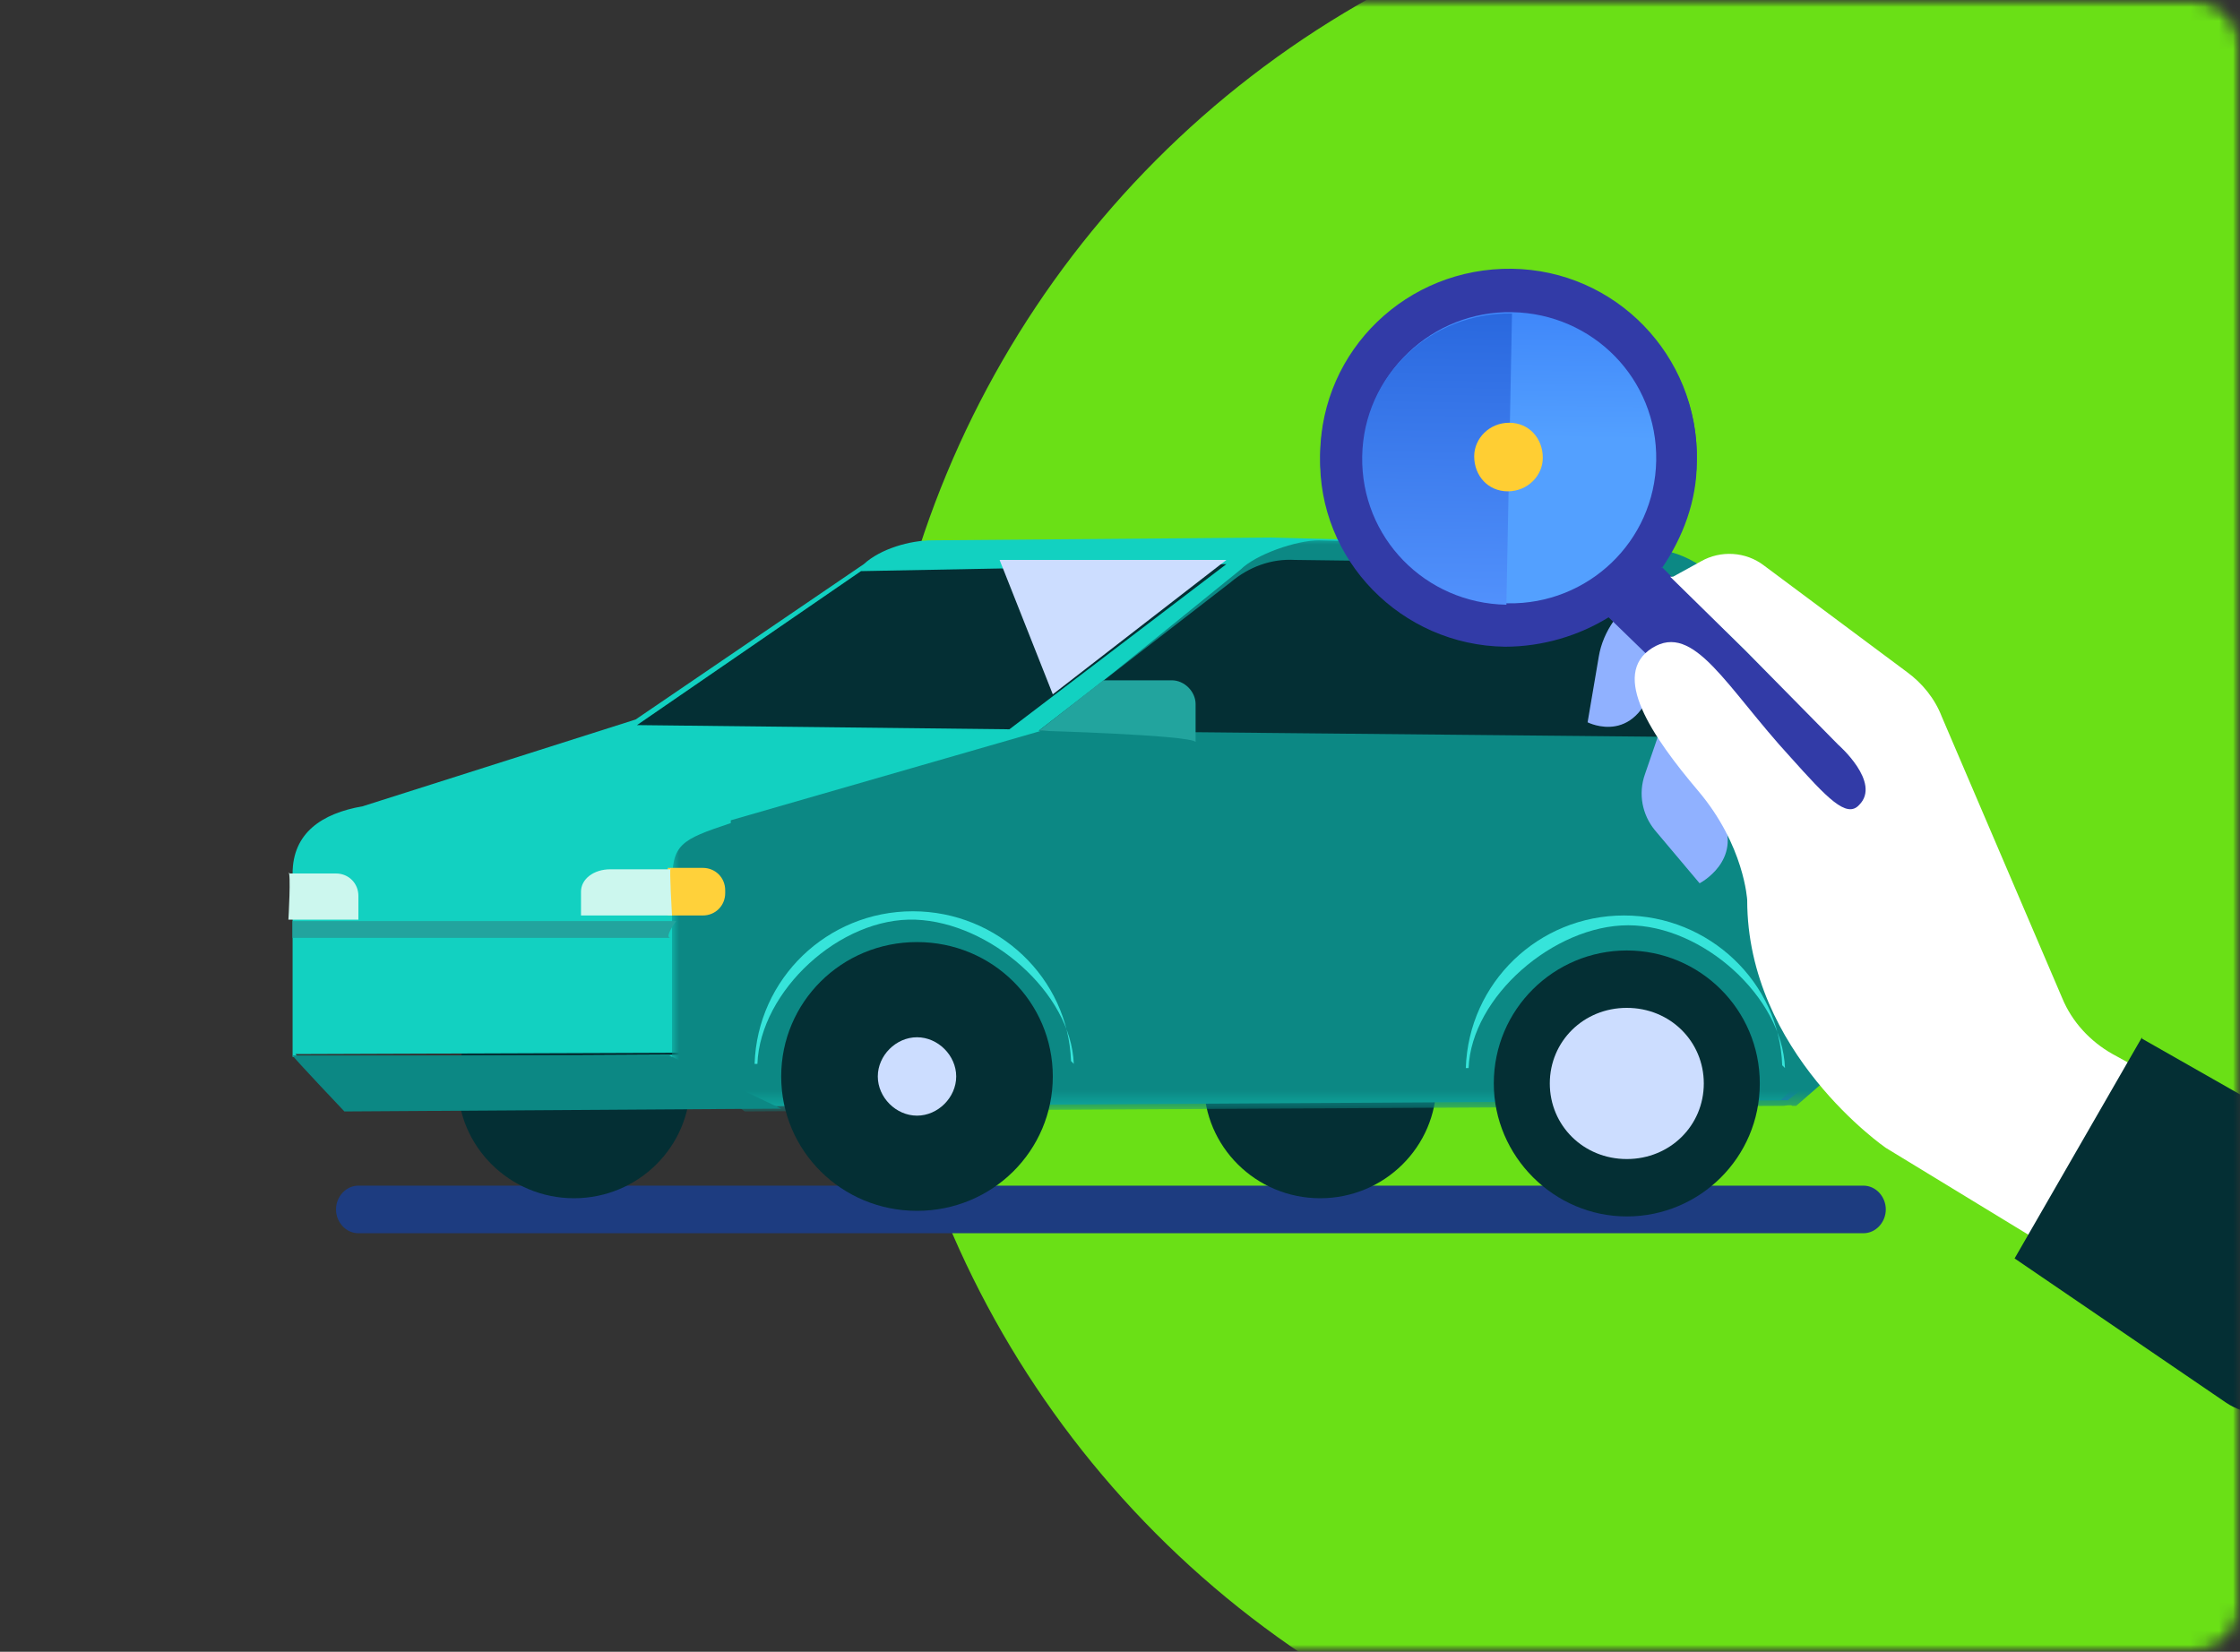 <?xml version="1.0" encoding="UTF-8"?>
<svg id="Capa_1" xmlns="http://www.w3.org/2000/svg" version="1.1" xmlns:xlink="http://www.w3.org/1999/xlink" viewBox="0 0 160 118">
  <rect x="0" y="0" width="160" height="118" fill="#333333" stroke="none"/>
  <!-- Generator: Adobe Illustrator 29.2.1, SVG Export Plug-In . SVG Version: 2.1.0 Build 116)  -->
  <defs>
    <style>
      .st0 {
        fill: #042f34;
      }

      .st0, .st1, .st2, .st3, .st4, .st5, .st6, .st7, .st8, .st9, .st10, .st11, .st12, .st13, .st14, .st15 {
        fill-rule: evenodd;
      }

      .st16 {
        fill: #6ae016;
      }

      .st1 {
        fill: #4180ff;
      }

      .st2 {
        fill: url(#Degradado_sin_nombre);
      }

      .st17 {
        mask: url(#mask-1);
      }

      .st3 {
        fill: #ffd13a;
      }

      .st4 {
        fill: #12d1c1;
      }

      .st18, .st5 {
        fill: #fff;
      }

      .st19 {
        mask: url(#mask);
      }

      .st6 {
        fill: #36e4da;
      }

      .st20 {
        mask: url(#mask-2);
      }

      .st7 {
        fill: url(#Degradado_sin_nombre_2);
      }

      .st8 {
        fill: #22a49e;
      }

      .st9 {
        fill: #90b1ff;
      }

      .st10 {
        fill: #cdf;
      }

      .st11 {
        fill: #1d3c80;
        isolation: isolate;
      }

      .st12 {
        fill: #ccf7ee;
      }

      .st13 {
        fill: #0c8884;
      }

      .st14 {
        fill: #ffce33;
      }

      .st15 {
        fill: #323ba7;
      }

      .st21 {
        fill: #d9d9d9;
      }
    </style>
    <mask id="mask" x="0" y="-9" width="201.3" height="139" maskUnits="userSpaceOnUse">
      <g id="mask0_1632_14999">
        <path class="st21" d="M0,0h157c1.7,0,3,1.3,3,3v112c0,1.7-1.3,3-3,3H0V0Z"/>
      </g>
    </mask>
    <mask id="mask-1" x="38" y="-9" width="163.3" height="139" maskUnits="userSpaceOnUse">
      <g id="mask1_1632_14999">
        <path class="st18" d="M38,0h119c1.7,0,3,1.3,3,3v112c0,1.7-1.3,3-3,3H38V0Z"/>
      </g>
    </mask>
    <mask id="mask-2" x="48" y="38.4" width="87.3" height="40.7" maskUnits="userSpaceOnUse">
      <g id="mask2_1632_14999">
        <path class="st5" d="M135.3,38.4H48v40.7h87.3v-40.7Z"/>
      </g>
    </mask>
    <linearGradient id="Degradado_sin_nombre" data-name="Degradado sin nombre" x1="107.9" y1="88.7" x2="108.2" y2="107.5" gradientTransform="translate(0 120) scale(1 -1)" gradientUnits="userSpaceOnUse">
      <stop offset="0" stop-color="#53a0ff"/>
      <stop offset="1" stop-color="#2a6cf3"/>
    </linearGradient>
    <linearGradient id="Degradado_sin_nombre_2" data-name="Degradado sin nombre 2" x1="102.9" y1="109.7" x2="102.3" y2="74.9" gradientTransform="translate(0 120) scale(1 -1)" gradientUnits="userSpaceOnUse">
      <stop offset="0" stop-color="#1250cd"/>
      <stop offset="1" stop-color="#5595ff"/>
    </linearGradient>
  </defs>
  <g class="st19">
    <g>
      <g class="st17">
        <circle class="st16" cx="131.8" cy="60.5" r="69.5"/>
      </g>
      <path class="st11" d="M25.6,88.1h107.5c.9,0,1.6-.8,1.6-1.7s-.7-1.7-1.6-1.7H25.6c-.9,0-1.6.8-1.6,1.7s.7,1.7,1.6,1.7Z"/>
      <path class="st1" d="M128.6,52.1l4-.3s2.8-.4,2.7,3.6v17.1l-7.6,6.1h-2.4"/>
      <path class="st0" d="M32.7,77.4c0,4.5,3.7,8.2,8.3,8.2s8.3-3.7,8.3-8.2-3.7-8.2-8.3-8.2-8.3,3.7-8.3,8.2Z"/>
      <path class="st0" d="M86,77.4c0,4.5,3.7,8.2,8.3,8.2s8.3-3.7,8.3-8.2-3.7-8.2-8.3-8.2-8.3,3.7-8.3,8.2Z"/>
      <path class="st4" d="M131.6,74.9l-110.7.6v-13.1c0-2.9,2.1-4.3,5-4.8l19.5-6.2,16.3-11.1c1.2-1.1,3.3-1.7,4.9-1.7l24.1-.2,26.4.7c2.4,0,4.7,1.4,5.7,3.3l8,11.2c.6,1.7.9,3.2.9,4.7v15.8l-4.5,4.5-102.4.6-3.7-3.9"/>
      <g class="st20">
        <path class="st13" d="M52.2,58.6l22.2-6.4,14.2-11.5c1.1-1.1,4-2.1,5.6-2.1l23.4.6c2.4,0,4.9,1.4,5.9,3.6l6.4,9.2,3.4.2c1,0,2,1.5,2,2.7v18l-7,6.1h-.3c0-.1-.6,0-.6,0l-74.2.4-5.2-3.7v-12.5c0-2.9.6-3.2,4.2-4.4Z"/>
      </g>
      <path class="st0" d="M106.7,77.4c0,5.2,4.3,9.5,9.5,9.5s9.5-4.2,9.5-9.5-4.3-9.5-9.5-9.5-9.5,4.2-9.5,9.5Z"/>
      <path class="st0" d="M55.8,76.9c0,5.3,4.3,9.6,9.7,9.6s9.7-4.3,9.7-9.6-4.3-9.6-9.7-9.6-9.7,4.3-9.7,9.6Z"/>
      <path class="st10" d="M62.7,76.9c0,1.5,1.3,2.8,2.8,2.8s2.8-1.3,2.8-2.8-1.3-2.8-2.8-2.8-2.8,1.3-2.8,2.8Z"/>
      <path class="st10" d="M110.7,77.4c0,3,2.4,5.4,5.5,5.4s5.5-2.4,5.5-5.4-2.4-5.4-5.5-5.4-5.5,2.4-5.5,5.4Z"/>
      <path class="st0" d="M125.5,52.7l-51.3-.5,13.7-10.6c1.3-1.1,2.9-1.7,4.6-1.6l23.2.3c2.4,0,4.5.8,5.6,2.9l5.4,7.3c.7.9,0,2.2-1.1,2.2Z"/>
      <path class="st0" d="M72.1,52.1l-26.6-.3,16-11,26.1-.5-15.5,11.8Z"/>
      <path class="st8" d="M85.4,53v-2.7c0-.9-.8-1.7-1.7-1.7h-4.9l-4.6,3.6s10.7.3,11.2.8Z"/>
      <path class="st3" d="M47.7,65.4h2.5c.9,0,1.6-.7,1.6-1.6v-.2c0-.9-.7-1.6-1.6-1.6h-2.5v3.4Z"/>
      <path class="st12" d="M47.9,62.1h-4.3c-1.2,0-2.1.7-2.1,1.6v1.7h6.5s-.2-3.4-.1-3.4Z"/>
      <path class="st12" d="M20.7,62.4h3.3c.9,0,1.6.7,1.6,1.6v1.7h-5s.2-3.4,0-3.4Z"/>
      <path class="st13" d="M47.9,75.4h-27c0,.1,3.7,4,3.7,4l31.2-.2-8-3.8Z"/>
      <path class="st6" d="M127.5,76.3c-.2-5.1-5.9-10.2-11.2-10.2s-11.2,5.1-11.4,10.2h-.2c.2-6.1,5.2-10.9,11.3-10.9s11.1,4.8,11.3,10.7h0Z"/>
      <path class="st6" d="M76.7,76c-.2-5.1-6-10.1-11.3-10.3-5.4-.2-11.1,5.1-11.3,10.3h-.2c.2-6.1,5.2-10.9,11.3-10.9s11.1,4.8,11.3,10.7h0Z"/>
      <path class="st10" d="M71.4,40l3.8,9.6,12.4-9.6s-10.8,0-16.2,0Z"/>
      <path class="st3" d="M135.3,55.5h-2.5c-.9,0-1.6.7-1.6,1.6v.2c0,.9.7,1.6,1.6,1.6h2.5v-3.4Z"/>
      <path class="st8" d="M47.9,67h-27v-1.2h27.4s-.9,1.2-.4,1.2Z"/>
      <path class="st9" d="M119.5,41.2l-2.2,1.3c-1.6.9-2.8,2.6-3.1,4.4l-.8,4.7s3.7,1.9,4.9-3.5l5.3-3.2-4.1-3.6Z"/>
      <path class="st9" d="M118.6,52.1l-1.1,3.2c-.5,1.4-.2,2.9.7,4l3.2,3.8s3.1-1.6,1.6-4.7-4.4-6.3-4.4-6.3Z"/>
      <path class="st15" d="M118.7,40.5l16.9,16.9v3.4c0,0-3.5,0-3.5,0l-17.2-16.7c-2.1,1.3-4.7,2.1-7.4,2.1-7.4-.1-13.4-6.2-13.2-13.6.1-7.4,6.3-13.3,13.7-13.2,7.4.1,13.4,6.2,13.2,13.6,0,2.8-1,5.4-2.5,7.6Z"/>
      <path class="st15" d="M107.5,46c-7.4-.1-13.3-6.2-13.2-13.6.1-7.4,6.2-13.3,13.7-13.2,7.4.1,13.3,6.2,13.2,13.6-.1,7.4-6.2,13.3-13.7,13.2Z"/>
      <path class="st2" d="M118.3,32.9c-.1,5.8-4.9,10.3-10.6,10.2s-10.4-4.8-10.3-10.6c.1-5.8,4.9-10.3,10.6-10.2,5.8.1,10.4,4.8,10.3,10.6Z"/>
      <path class="st7" d="M107.6,43.2c-5.8-.1-10.4-4.8-10.3-10.6.1-5.8,4.9-10.3,10.7-10.2l-.4,20.8Z"/>
      <path class="st14" d="M110.2,32.7c0,1.3-1.1,2.4-2.5,2.4-1.4,0-2.4-1.1-2.4-2.5,0-1.3,1.1-2.4,2.5-2.4,1.4,0,2.4,1.1,2.4,2.5Z"/>
      <path class="st5" d="M119.5,41.2l2-1.1c1.4-.8,3.2-.7,4.5.3l10.2,7.6c1.1.8,2,1.9,2.5,3.2l8.6,20.1c.7,1.7,2,3.1,3.6,4l12.2,6.7-5.1,14.2-23.3-14.2s-9.9-6.8-9.9-17.7c0,0-.2-3.9-3.5-7.8-3.3-3.9-6.3-8.3-3.3-10.2,3-1.9,5.3,2.8,9.9,7.8,2.6,2.9,4,4.4,4.9,3.4,1.6-1.6-1.5-4.3-1.5-4.3l-6.6-6.7-5.4-5.3Z"/>
      <path class="st0" d="M153,74.1l-9.1,15.8,15.1,10.3c2.8,1.9,6.5,0,6.8-3.2l1-12.1c.1-1.7-.7-3.3-2.2-4.1l-11.6-6.6Z"/>
    </g>
  </g>
</svg>